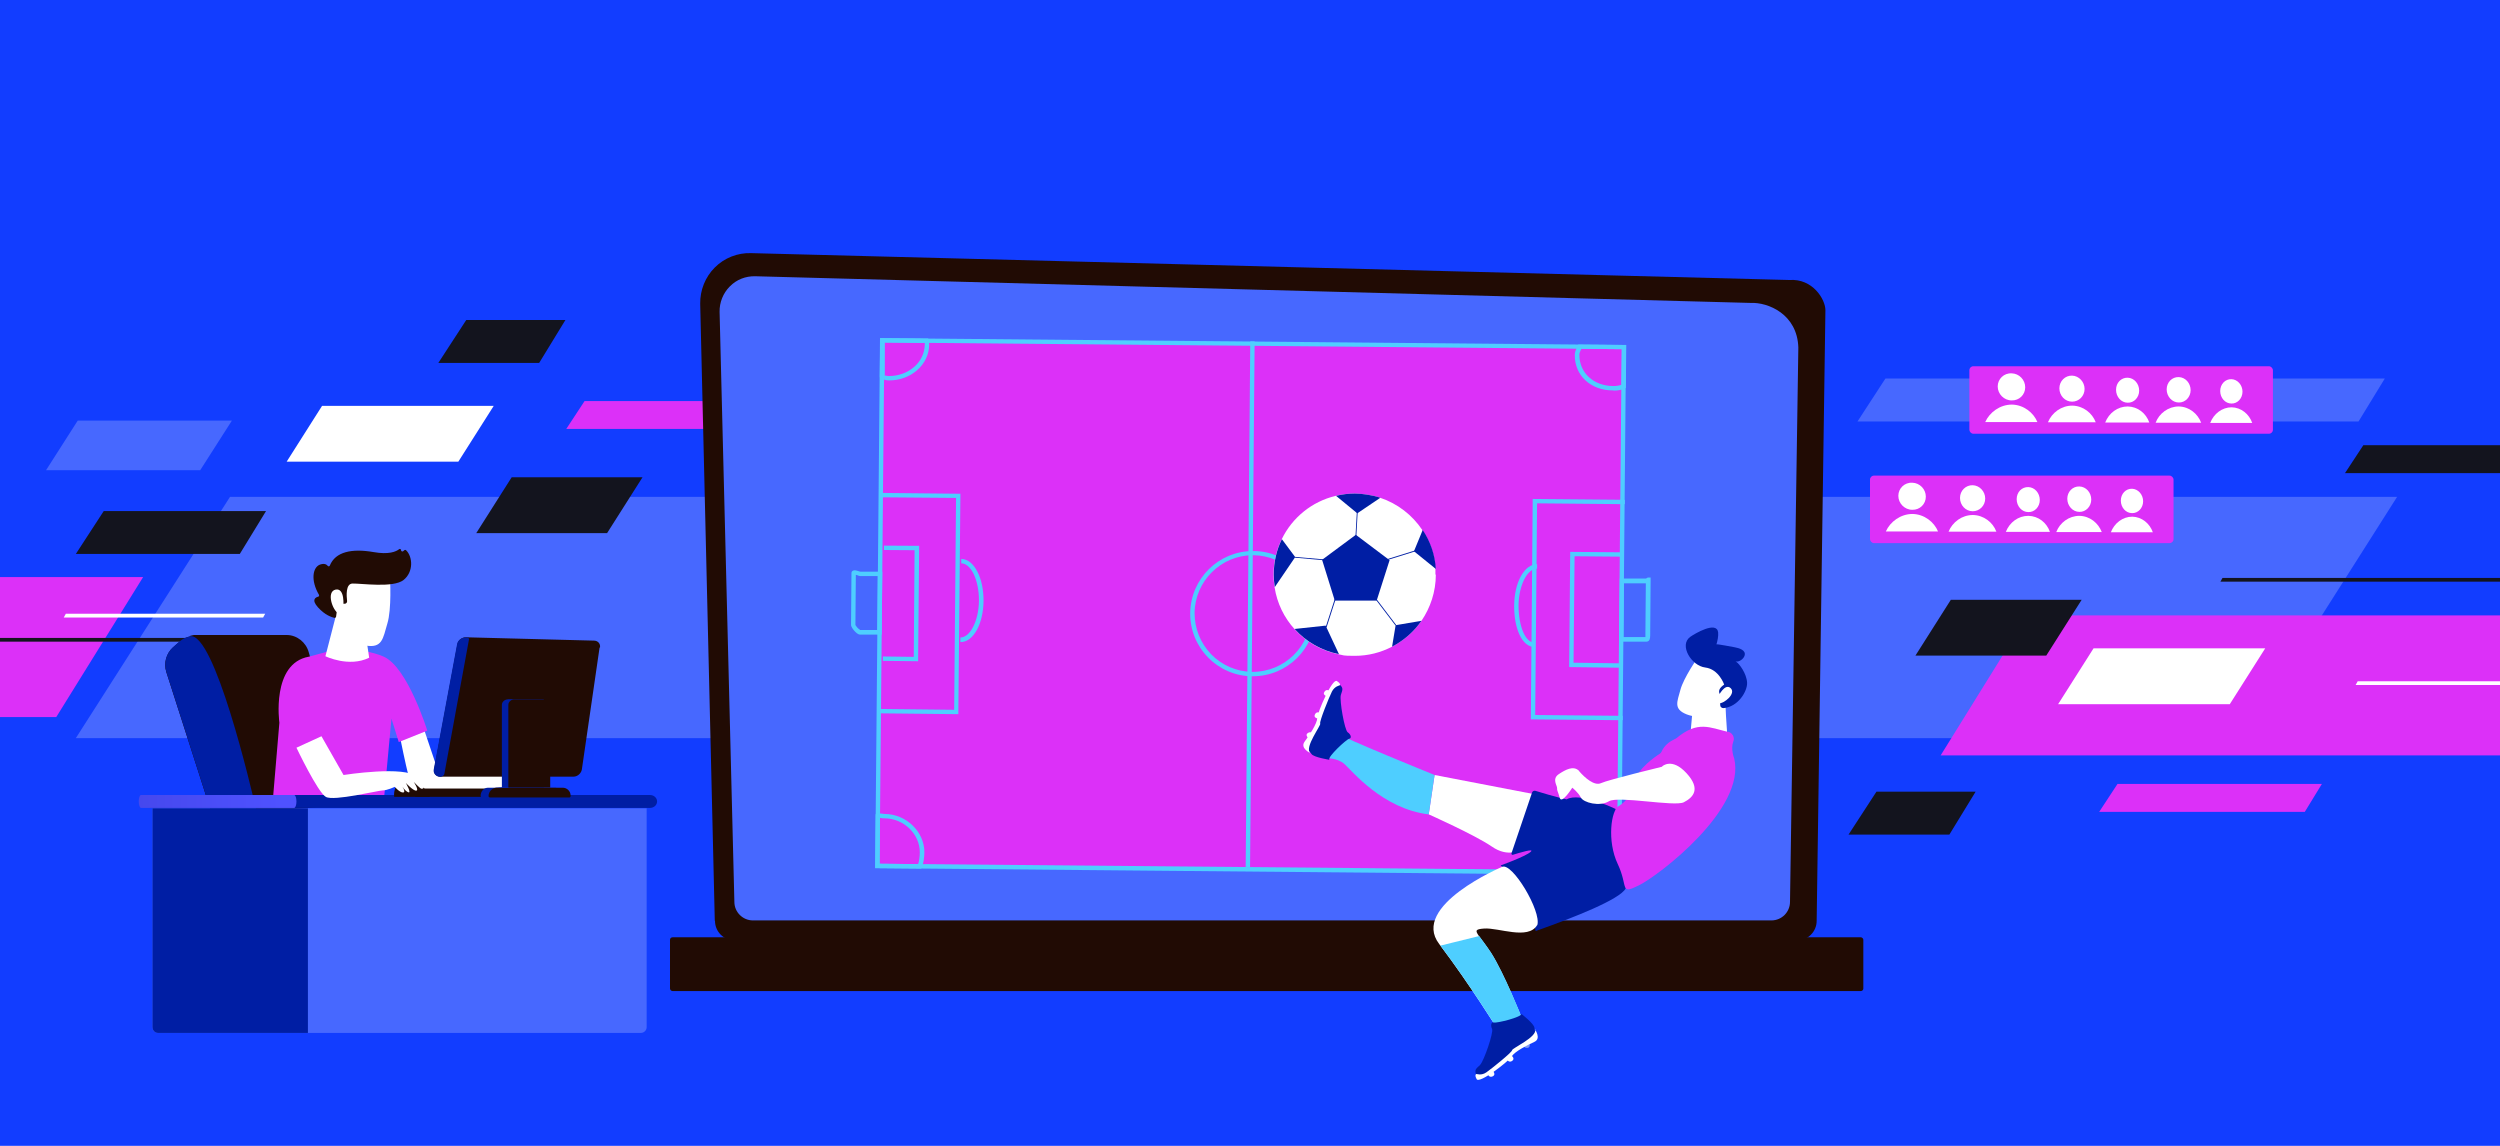 <?xml version="1.0" encoding="UTF-8"?>
<svg id="Warstwa_1" xmlns="http://www.w3.org/2000/svg" version="1.1" xmlns:xlink="http://www.w3.org/1999/xlink" viewBox="0 0 1200 550">
  <!-- Generator: Adobe Illustrator 29.1.0, SVG Export Plug-In . SVG Version: 2.1.0 Build 142)  -->
  <defs>
    <style>
      .st0 {
        fill: #123dff;
      }

      .st1 {
        fill: #fff;
      }

      .st2 {
        fill: #dc30f8;
      }

      .st3 {
        fill: #210b04;
      }

      .st4 {
        fill: #4768ff;
      }

      .st5 {
        fill: #7d97f4;
      }

      .st6 {
        fill: #bdd0fb;
      }

      .st7 {
        fill: url(#linear-gradient);
      }

      .st8 {
        fill: #13141e;
      }

      .st9 {
        fill: #001ea4;
      }

      .st10 {
        fill: #4eceff;
      }
    </style>
    <linearGradient id="linear-gradient" x1="135.8" y1="384.4" x2="22.4" y2="385.7" gradientUnits="userSpaceOnUse">
      <stop offset="0" stop-color="#4f52ff"/>
      <stop offset="1" stop-color="#4042e2"/>
    </linearGradient>
  </defs>
  <path class="st0" d="M1206-33.7H-11.4v639.1h1217.4V-33.7Z"/>
  <path class="st4" d="M408.8,354.3H36.4l74-115.8h1040.2l-73.5,115.8H408.5h.3Z"/>
  <path class="st8" d="M36.4,265.9l13.4-20.6h77.9l-12.6,20.6H36.4Z"/>
  <path class="st8" d="M210.4,174.2l13.4-20.6h47.6l-12.6,20.6h-48.4Z"/>
  <path class="st4" d="M891.6,202.3l13.4-20.6h239.7l-12.6,20.6h-240.4Z"/>
  <path class="st8" d="M887.3,400.6l13.4-20.6h47.6l-12.6,20.6h-48.4Z"/>
  <path class="st2" d="M1007.6,389.7l8.8-13.4h98.1l-8.2,13.4h-98.6Z"/>
  <path class="st2" d="M271.8,205.9l8.8-13.4h98.1l-8.2,13.4h-98.6Z"/>
  <path class="st8" d="M1125.6,227.1l8.8-13.4h98.1l-8.2,13.4h-98.6Z"/>
  <path class="st1" d="M220,221.6h-82.4l17-26.8h82.4l-17,26.8Z"/>
  <path class="st2" d="M27,344.2H-250.2l41.7-67.2H68.7l-41.7,67.2Z"/>
  <path class="st2" d="M1208.7,362.6h-277.2l41.7-67.2h277.2l-41.7,67.2h0Z"/>
  <path class="st4" d="M37.3,201.9h74l-15.2,23.8H22.1l15.2-23.8Z"/>
  <path class="st8" d="M228.6,255.9l17-26.8h62.8l-17,26.8h-63.6.8Z"/>
  <path class="st8" d="M919.4,314.7l17-26.8h62.8l-17,26.8h-63.6.8Z"/>
  <path class="st1" d="M1131.7,327h95.7l-1,1.8h-95.7l1-1.8Z"/>
  <path class="st8" d="M1262.7,279.2h-196.9l1-1.8h196.9l-1,1.8Z"/>
  <path class="st1" d="M31.6,294.6h95.7l-1,1.8H30.6l1-1.8Z"/>
  <path class="st8" d="M113.7,308H-83.2l1-1.8H115l-1,1.8h-.3Z"/>
  <g>
    <path class="st3" d="M343.2,442c0,5.2,4.2,9.4,9.4,9.4h510c5.2,0,9.4-4.2,9.4-9.4l4.2-293.1c0-5.2-6.1-15.3-17.3-14.5l-498.4-12.9c-6.5-.2-12.8,2.3-17.4,6.9-4.6,4.6-7.1,10.9-7,17.4l7,296.2Z"/>
    <path class="st4" d="M352.5,432.9c0,4.9,4,8.9,8.9,8.9h488.9c4.9,0,8.9-4,8.9-8.9l4-266.1c-.5-16-14.5-21.8-23-21.4l-477.7-12.8c-4.6-.1-9,1.6-12.2,4.9-3.2,3.2-5,7.7-4.9,12.2l7.1,283.2Z"/>
    <rect class="st3" x="321.7" y="450" width="572.8" height="25.8" rx="1.2" ry="1.2" transform="translate(1216.1 925.7) rotate(180)"/>
  </g>
  <g>
    <rect class="st2" x="422.3" y="165" width="356" height="252.3" transform="translate(2.7 -5.5) rotate(.5)"/>
    <g>
      <path class="st10" d="M778.2,420l-358.1-3.3,2.3-254.4,358.1,3.3-2.3,254.4ZM422.2,414.6l353.9,3.2,2.3-250.2-353.9-3.2-2.3,250.2Z"/>
      <rect class="st10" x="474.2" y="289" width="252.3" height="2.1" transform="translate(304.8 887.8) rotate(-89.5)"/>
      <path class="st10" d="M601.4,324.6c0,0-.2,0-.3,0-8,0-15.6-3.3-21.2-9-5.6-5.7-8.7-13.3-8.6-21.3.2-16.5,13.6-29.8,30.1-29.8s.2,0,.3,0c8,0,15.6,3.3,21.2,9,5.6,5.7,8.7,13.3,8.6,21.3h0c-.2,16.5-13.6,29.8-30.1,29.8ZM601.4,266.5c-15.3,0-27.8,12.4-28,27.7,0,7.5,2.8,14.5,8,19.9,5.2,5.3,12.2,8.3,19.7,8.4,15.4.1,28.1-12.3,28.2-27.7,0-7.5-2.8-14.5-8-19.9-5.2-5.3-12.2-8.3-19.7-8.4,0,0-.2,0-.3,0Z"/>
      <g>
        <polygon class="st10" points="460 342.8 422.2 342.4 422.2 340.3 458 340.7 458.9 239 423.1 238.7 423.2 236.6 461 237 460 342.8"/>
        <polygon class="st10" points="440.7 317.4 423.8 317.2 423.8 315.1 438.6 315.3 439 264.1 424.3 264 424.3 261.9 441.2 262 440.7 317.4"/>
        <path class="st10" d="M461,308.1h0v-2.1h0c4.7,0,8.8-8.1,8.9-17.7,0-4.9-.9-9.4-2.6-12.9-1.6-3.2-3.7-5-5.9-5v-2.1c3,0,5.8,2.2,7.8,6.2,1.9,3.7,2.9,8.6,2.9,13.9-.1,11.1-4.9,19.8-11,19.8Z"/>
      </g>
      <g>
        <polygon class="st10" points="778.9 345.7 734.8 345.3 735.7 239.5 779.9 239.9 779.9 242 737.8 241.6 736.9 343.2 778.9 343.6 778.9 345.7"/>
        <polygon class="st10" points="777.7 320.5 753.2 320.2 753.7 264.9 778.2 265.1 778.2 267.2 755.8 267 755.3 318.1 777.8 318.4 777.7 320.5"/>
        <path class="st10" d="M736.7,310.6c-6.1,0-10-8.8-9.9-20,.1-11.1,4.9-19.8,11-19.8h0v2.1h0c-4.7,0-8.8,8.1-8.9,17.7,0,9.7,3.1,17.9,7.8,17.9v2.1Z"/>
      </g>
      <path class="st10" d="M426.7,182.6c0,0-.1,0-.2,0-.7,0-1.8-.2-2.2-.4-1.1-.3-2-.5-2-1.5l.2-18.4,23.1.2v.9c.2.6.2.8.3.9,0,.3.1.5.1,1.1,0,4.7-2.1,9.1-5.9,12.4-3.6,3.1-8.3,4.8-13.3,4.8ZM424.4,180.1c.6.2,1.6.4,2.1.4,0,0,.1,0,.2,0,4.5,0,8.7-1.5,12-4.3,3.3-2.8,5.1-6.7,5.2-10.8h0c0-.4,0-.4,0-.5,0,0,0-.2,0-.3l-19.2-.2v15.6Z"/>
      <path class="st10" d="M774.4,187.4c0,0-.1,0-.2,0-10.7,0-18.4-7.2-18.3-17,0-1.5.5-2.4.9-3.3.2-.3.3-.7.5-1l.3-.7,23,.2-.2,20.6-.6.3c-1.6.7-3.3,1-5.3,1ZM759,167.5c0,.2-.2.3-.2.5-.4.8-.7,1.4-.7,2.4,0,8.5,6.7,14.8,16.2,14.9,1.5,0,2.8-.2,4-.6l.2-17.1-19.4-.2Z"/>
      <path class="st6" d="M778.2,420l-22.6-.2-.3-.6c-.9-1.7-1.2-5.4-1.2-7.3,0-10.2,8-18.1,18-18.1s.1,0,.2,0h.8c1.7,0,3.3,0,4.7.7l.6.3-.2,25.2ZM757,417.7l19.1.2.2-21.7c-.9-.2-1.9-.2-3.2-.2h-.8c0,0-.1,0-.2,0-8.8,0-15.8,7-15.9,16,0,1.8.3,4.3.7,5.7Z"/>
      <path class="st10" d="M442,416.9l-21.9-.2.2-25.8.4-.3c.4-.4.8-.3,2.2-.1.6,0,1.3.2,1.7.2,10.4,0,19.2,8.6,19.1,18.5h0c0,1.9-.4,5.5-1.3,7.2l-.3.6ZM422.2,414.6l18.5.2c.5-1.4.8-3.9.8-5.7,0-8.8-7.7-16.3-17-16.3-.5,0-1.2,0-1.9-.2,0,0-.1,0-.2,0l-.2,22.1Z"/>
      <path class="st10" d="M423.2,304.6h-10.5c-1-.1-2-1.1-2.7-1.9-.5-.6-1.5-1.8-1.5-2.8l.2-24.8c0-.5.2-.9.6-1.1.7-.5,1.6-.2,2.6.1.3.1.9.3,1.1.3h10.5c0,0-.3,30.2-.3,30.2ZM412.8,302.4h8.3c0,0,.2-25.9.2-25.9h-8.4c-.5,0-1.1-.3-1.7-.5-.1,0-.3,0-.4-.1l-.2,23.9c0,.6,1.6,2.3,2.2,2.5ZM412.9,302.4h0Z"/>
      <path class="st10" d="M790.2,308h-13c0-.1.3-30.3.3-30.3h12.7c.2-.3.6-.5,1-.5h1.1s0,1.1,0,1.1c0,.1,0,.3,0,.4l-.2,24.7c0,.2,0,.4,0,.6,0,1.5,0,2.8-.6,3.5-.3.3-.7.5-1.1.5ZM779.3,305.8h10.5c0-.4,0-1.3,0-1.7,0-.3,0-.5,0-.7l.2-23.4h-10.5c0,0-.2,25.8-.2,25.8ZM790.5,278.3h0v-.5s0,0,0,0v.5Z"/>
    </g>
  </g>
  <g>
    <path class="st1" d="M828.1,335s.5,15.7,1.6,23c.1,1-.8,1.8-1.8,1.8-3.6.2-11.9.4-15.7-1.2-.8-.3-1.2-1.1-1.2-1.9l1.9-20.9,15.1-.8Z"/>
    <path class="st1" d="M815.1,315.3s-7,10.1-8.5,15.8c-1.5,5.7-3.5,9.2,3,11.8,6.5,2.5,12.8.3,17-4.9,0,0,6.6-7.9,6.2-11.8-.3-3.9-17.7-10.9-17.7-10.9Z"/>
    <path class="st1" d="M740,381.9l-51.4-9.9-2.8,18.9s22,9.8,30.2,15.4c8.2,5.7,14,1.4,14,1.4l10-25.8Z"/>
    <path class="st9" d="M775.5,388.3s-17.3-8.3-23.5-4.6c-5.9-1.3-12.4-3.3-15-4.1-.7-.2-1.4.2-1.6.8l-9.9,29.2c-.1.4.2.8.7.7,2.9-.9,10.7-3.3,8.5-1.4-2.6,2.3-14.4,6.5-14.4,6.5,0,0,12.8,10.2,16.8,31.5,18.7-6.6,40.4-15.2,43.2-20.4,1.5-7.3-4.8-38.2-4.8-38.2Z"/>
    <path class="st2" d="M829.4,351.3c-8.7-2-14.4-5.6-24.8,3.1l-2.1,1.1c-2.2,1.2-4,3.1-5,5.4-.1.3-.4.6-.8.9-2,1.2-11,7.6-11.3,12.4-.3,4.8-4.8,10.7-8.4,12.7-3.7,2-5.7,16.8-.5,27.8,5.2,11,.8,14.9,10.1,10.3,9.3-4.5,51.7-36.7,45.8-61,0,0-1.8-4.5-.4-8.1.4-1,.3-2-.2-2.9-.5-.9-1.3-1.5-2.3-1.8Z"/>
    <path class="st1" d="M737.8,444.1c-4.3,7.2-18.5,1.1-25.4,1.6-4.2.3-4.4.9-2.5,3.6,1.2,1.7,3.3,4.3,5.8,8.1,6.3,9.9,14.5,30.6,14.5,30.6l-11,6.6s-14-22.5-27.8-40.7l-.6-.8c-14-18.3,30.2-37,30.2-37,4.9-2.3,19,21.4,16.9,28Z"/>
    <path class="st10" d="M685.8,390.9l2.8-18.9s-45.7-18.5-46.7-20.1c-1.7,4.7-5.9,12-5.9,12,0,0,5.9-.3,9.4,2.9,3.6,3.2,18.2,21.4,40.3,24.1Z"/>
    <g>
      <path class="st9" d="M638.1,364.7s-7.6-1.2-8.6-2.8c-1-1.6-2.4-2-1.2-4.9,1.3-2.9,5.3-9.9,5.4-12.8.1-2.9,5.7-18.4,8.6-16.2,2.9,2.2,2.1,3,1.3,5.6-.7,2.6,1.8,16.9,3.3,17.9,1.5,1,2.1,2.8.7,3.1-1.4.3-10.5,8.8-9.5,10Z"/>
      <path class="st1" d="M628.3,354.6s-2.1-1.7-.6-2.7c1.5-1.1,2.5.4,2.5.4l-1.9,2.3Z"/>
      <path class="st1" d="M633.1,345s-2.7-.2-2-1.9c.7-1.8,2.3-1,2.3-1l-.3,3Z"/>
      <path class="st1" d="M637.2,334.4s-2.6-.8-1.5-2.3c1-1.6,2.4-.5,2.4-.5l-.9,2.8Z"/>
      <path class="st1" d="M629,361.5s-5.1-2.3-2.8-5.5c2.3-3.1,6-8.6,6.1-11.4.1-2.8,7.2-19.1,9.4-17.7,2.3,1.5,1.3,2.1,1.3,2.1,0,0-2.4.4-3.7,3-1.3,2.6-6.1,14.4-5.6,15.3.5.9-7.7,11.4-4.8,14.2Z"/>
    </g>
    <path class="st10" d="M730.2,488l-11,6.6s-14-22.5-27.8-40.7l18.6-4.6c1.2,1.7,3.3,4.3,5.8,8.1,6.3,9.9,14.5,30.6,14.5,30.6Z"/>
    <g>
      <path class="st9" d="M730.3,486.7s6.1,4.7,6.2,6.6c.1,1.9,1.2,2.9-1.3,4.8-2.5,1.9-9.4,6.1-10.9,8.6-1.5,2.5-13.9,13.3-15.4,10-1.5-3.4-.4-3.6,1.5-5.5,1.9-1.9,6.6-15.7,5.8-17.3-.8-1.6-.5-3.5.9-3.1,1.4.4,13.5-2.6,13.2-4.2Z"/>
      <path class="st5" d="M734,500.3s1,2.5-.8,2.7c-1.9.2-1.9-1.6-1.9-1.6l2.8-1.1Z"/>
      <path class="st1" d="M725.2,506.4s2.2,1.5.8,2.7c-1.4,1.2-2.5-.2-2.5-.2l1.7-2.5Z"/>
      <path class="st1" d="M716.4,513.8s1.9,1.9.2,2.8c-1.7.9-2.4-.8-2.4-.8l2.2-2Z"/>
      <path class="st1" d="M736.7,494s3.3,4.5-.2,6.1c-3.5,1.6-9.4,4.6-10.9,7-1.5,2.4-15.6,13.3-16.8,10.9-1.3-2.4,0-2.5,0-2.5,0,0,2.3.9,4.7-.8,2.4-1.7,12.3-9.6,12.3-10.6,0-1,12.2-6.3,11.1-10.1Z"/>
    </g>
    <path class="st2" d="M818.8,378.6s8.2-19.1,0-22.9c-8.3-3.7-30.6,13-22.8,24.2,12.8,10.6,22.9,6.5,22.8-1.4Z"/>
    <path class="st1" d="M797.8,367.9s4.6-4.5,11.7,3.2c7.1,7.7,3.2,11.7-1.3,14-4.5,2.2-31.4-3.2-35.9-.5-4.5,2.7-12.2.7-13.5-1.8-1.3-2.5-4.1-4.7-4.1-4.7,0,0-5.1,8.1-6,4.9s-1.4-3.5-1.3-4.7c.1-1.2-2.6-4.4.8-6.7,3.3-2.2,6.9-4.1,9.5-1.8.2.1.3.3.4.5,2.6,3,7.2,7.1,10.4,5.6,3.1-1.5,29.4-7.9,29.4-7.9Z"/>
    <path class="st9" d="M832.7,310.7c-.7-.1-8.7-1.7-8.8-1.4.5-1.7,1-4,.8-5.8-.7-5.6-11.3.7-13.4,2.2-5.5,4,.6,13.9,7.2,14.7,6.6.8,9.1,8.2,9.1,8.2-4.1,2.8-1.8,4.9-1.8,4.9,0,0-.3,1.9-.1,5,0,.4.2.8.5,1,.3.3.7.4,1.1.4,7-.6,11.5-8.1,11.3-12.2-.2-4.4-3.8-9.2-5.2-10-.1,0-.2-.1-.3-.2,1.7.4,3.8-1.2,4.3-2.8.8-2.7-2.7-3.6-4.7-4Z"/>
    <path class="st1" d="M824.7,334.4s3.2-6.7,6-4.1c2.8,2.6-3.2,7.6-5.8,7.3l-.2-3.3Z"/>
  </g>
  <g>
    <path class="st1" d="M689.2,275.8c0,8.2-2.6,15.9-6.9,22.2-3.6,5.2-8.4,9.4-14.1,12.4-5.4,2.8-11.4,4.4-17.9,4.4s-5.1-.3-7.6-.7c-8.4-1.7-15.8-6-21.3-12.1-5-5.5-8.4-12.4-9.6-20.1-.3-1.9-.5-4-.5-6,0-6.1,1.4-11.9,3.9-17,5-10.4,14.5-18.2,26-20.9,2.9-.7,5.9-1.1,9-1.1s8.4.7,12.2,2c8.4,2.8,15.5,8.3,20.3,15.5,3.6,5.4,5.9,11.8,6.3,18.7,0,.9,0,1.8,0,2.7Z"/>
    <path class="st9" d="M689.2,273.1l-10.5-8.5,4.2-10.2c3.6,5.4,5.9,11.8,6.3,18.7Z"/>
    <path class="st9" d="M662.6,238.9l-11.1,7.5-10.2-8.4c2.9-.7,5.9-1.1,9-1.1s8.4.7,12.2,2Z"/>
    <path class="st9" d="M621.7,267.4l-9.8,14.4c-.3-1.9-.5-4-.5-6,0-6.1,1.4-11.9,3.9-17l6.4,8.6Z"/>
    <path class="st9" d="M642.7,314c-8.4-1.7-15.8-6-21.3-12.1l14.9-1.6,6.4,13.7Z"/>
    <path class="st9" d="M682.3,298c-3.6,5.2-8.4,9.4-14.1,12.4l1.7-10.3,12.3-2.1Z"/>
    <path class="st9" d="M650.8,258.3s0,0,0,0c-.1,0-.2-.1-.2-.2l.7-12.7c0-.1.1-.2.2-.2.1,0,.2.1.2.2l-.7,12.7c0,.1-.1.2-.2.2Z"/>
    <path class="st9" d="M665.9,268.9c0,0-.2,0-.2-.2,0-.1,0-.2.1-.3l13.8-4.3c.1,0,.2,0,.3.1,0,.1,0,.2-.1.3l-13.8,4.3s0,0,0,0Z"/>
    <path class="st9" d="M635.3,268.9s0,0,0,0l-13.6-1.2c-.1,0-.2-.1-.2-.2,0-.1.1-.2.2-.2l13.6,1.2c.1,0,.2.1.2.2,0,.1-.1.2-.2.2Z"/>
    <path class="st9" d="M636.5,301.1s0,0,0,0c-.1,0-.2-.2-.1-.3l4.8-14.9c0-.1.2-.2.3-.1.1,0,.2.2.1.3l-4.8,14.9c0,0-.1.2-.2.2Z"/>
    <polygon class="st9" points="640.7 288.3 634.6 268.7 650.8 256.7 667 268.9 660.8 288.3 640.7 288.3"/>
    <path class="st9" d="M670,300.2c0,0-.1,0-.2,0l-9.2-12.1c0,0,0-.2,0-.3,0,0,.2,0,.3,0l9.2,12.1c0,0,0,.2,0,.3,0,0,0,0-.1,0Z"/>
  </g>
  <g>
    <g>
      <path class="st3" d="M169.2,385.6l-45.6,4.6-21.4,2.1-22.4-69.8c-1.3-4.2,0-8.8,3.2-11.7l3.2-2.8c.8-.7,1.7-1.3,2.6-1.7.8-.4,1.6-.6,2.4-.8,0,0,.1,0,.1,0,0,0,0-.3,0-.3.7-.1,1.3-.4,2-.4h44.3c4.9,0,9.3,3.5,10.6,8.3l20.6,72.6Z"/>
      <path class="st9" d="M123.6,390.1l-21.4,2.1-22.4-69.8c-1.3-4.2,0-8.8,3.2-11.7l3.2-2.8c.8-.7,1.7-1.3,2.6-1.7,1.3-.4,2.1-.7,2.4-.8,0,0,.1,0,.1,0,0,0,0,0,0,0,11.6-1.8,28.9,71.2,32,84.7Z"/>
    </g>
    <path class="st1" d="M191.7,352.1s5.8,30.4,8,30.4,42.1-4.8,42.1-4.8v-8.7l-31.5,1.2-7.6-22.6-10.9,4.5Z"/>
    <path class="st2" d="M184.2,384.7h-53.3l3.2-37.8s-4-28.5,14.2-31.7c10.7-2.9,10.7-2.9,10.7-2.9,0,0,13.7-2.1,25.2,2.9,11.5,5.1,20.9,35.5,20.9,35.5l-13.7,5.5-3.5-11.3-3.7,39.8Z"/>
    <path class="st1" d="M161.6,294.1l-5.4,20.9s11.3,5.5,21,.7l-3-20.2-12.5-1.4Z"/>
    <path class="st1" d="M187.2,277.3s.9,15.1-1.3,22.1c-2.1,7-2.3,12-10.7,10.4-8.4-1.5-13.6-7.9-14.7-16.1,0,0-1.8-12.6,1.1-16.4,2.9-3.8,25.6,0,25.6,0Z"/>
    <path class="st3" d="M165,289.8h.5c.7,0,1.2-.7,1.1-1.3-.3-2.6-.7-8.3,2.6-8.4,4.2-.1,19.6,2.2,24.5-1.7,4.8-3.8,4.5-11.1,1.2-14.3-.2-.2-.6-.2-.8,0l-.6.5c-.4.3-1,0-1-.5h0c0-.5-.5-.8-.9-.5-1.5,1.2-5,2.7-12.3,1.4-10.4-1.8-18.3-.2-21,6.5-.2.4-.7.5-1,.1-.6-.7-1.6-1.3-3.7-.6-3.5,1.3-4.6,7.5-.5,14.5.2.3,0,.8-.3.9-1.3.3-3.5,1.4-.2,5.1,3.4,3.8,6.7,4.8,8,5.1.3,0,.6-.2.7-.5l.9-6.4c0-.4.4-.6.8-.5l2,.7Z"/>
    <path class="st1" d="M164.8,291.2s.9-9.1-3.7-8.2c-4.6,1-1.5,10,1.4,11.5l2.3-3.3Z"/>
    <path class="st9" d="M315.4,384.7c0,1.7-1.5,3.1-3.4,3.1H72.9c-1.9,0-3.4-1.4-3.4-3.1h0c0-1.7,1.5-3.1,3.4-3.1h239.1c1.9,0,3.4,1.4,3.4,3.1h0Z"/>
    <path class="st7" d="M142.3,384.7c0,1.7-.5,3.1-1.1,3.1h-73.5c-.6,0-1.1-1.4-1.1-3.1h0c0-1.7.5-3.1,1.1-3.1h73.5c.6,0,1.1,1.4,1.1,3.1h0Z"/>
    <path class="st3" d="M268.7,378.5h-66.6c-1.4,0-2.8,1.2-2.8,2.6v1.4h71.8v-1.4c0-1.4-1-2.6-2.5-2.6Z"/>
    <g>
      <g>
        <path class="st3" d="M287.8,310.8l-8.5,58.5c-.3,1.9-2.1,3.5-4,3.5h-63.9c-2,0-3.4-1.6-3-3.6l11.2-60.1c.3-1.8,2.2-3.3,4.2-3.2l61.3,1.6c1.9,0,3.2,1.5,2.9,3.3Z"/>
        <path class="st9" d="M225.1,307l-11.8,64.4c-.1.8-1.1,1.5-1.9,1.5-2,0-3.6-1.6-3.2-3.6l11.2-60.1c.3-1.8,2.2-3.3,4.2-3.2h1.1c.3.3.5.7.5,1.1Z"/>
      </g>
      <g>
        <path class="st9" d="M269.4,382v.8l-15.2.2h-22.5c-.5,0-1-.4-1-1,0-2.1,1.5-3.9,3.6-3.9h31.7c.3,0,.5,0,.7,0,1.7.4,2.6,2,2.6,3.8Z"/>
        <path class="st3" d="M273.9,381.9c0-2.1-1.7-3.8-3.8-3.8h-3.2s-12.7,0-12.7,0h-15.9c-2.1.1-3.8,1.9-3.8,4,0,.4.3.7.8.7h37.9c.2,0,.4,0,.5-.2.1-.1.2-.3.2-.5v-.3Z"/>
        <path class="st9" d="M243.7,335.7c-1.4,0-2.8,1.2-2.8,2.6v39.7h20.1v-42.4h-17.3Z"/>
        <path class="st3" d="M261.6,335.7h-14.8c-1.4,0-2.8,1.2-2.8,2.6v39.7h20.1v-39.7c0-1.4-1-2.6-2.5-2.6Z"/>
      </g>
    </g>
    <path class="st3" d="M189.2,382.5h17.2s-3.9-8.4-11.1-8c-7.1.4-6.1,8-6.1,8Z"/>
    <path class="st1" d="M142.3,358.9l12-5.5,10.6,18.6s29.9-4.7,35.2,1c5.3,5.7,2.8,5.6,2.2,5.6s-3.7-3.3-3.7-3.3c0,0,2.7,4.1,1.2,4.2-1.4.2-5-3.7-5-3.7,0,0,2.9,5.1,1.2,4.5-1.7-.6-3.2-3.3-3.2-3.3,0,0,2.3,3.3.7,3.4-1.6.1-4-2.7-4-2.7,0,0-3.7,1.7-5.8,1.7s-23.5,5.3-27.3,3.1c-3.9-2.2-14.1-23.6-14.1-23.6Z"/>
    <g>
      <path class="st4" d="M310.4,388v105c0,1.5-1.2,2.8-2.8,2.8H75.8c-1.5,0-2.6-1.2-2.6-2.8v-105h237.1Z"/>
      <path class="st9" d="M73.2,388v105c0,1.5,1.1,2.8,2.6,2.8h72v-107.8h-74.6Z"/>
    </g>
  </g>
  <g>
    <rect class="st2" x="945.3" y="175.8" width="145.7" height="32.4" rx="1.9" ry="1.9"/>
    <g>
      <g>
        <path class="st1" d="M972.1,185.9c0,3.6-2.9,6.4-6.5,6.3-3.7,0-6.7-3.1-6.7-6.7s3-6.5,6.7-6.3c3.6.1,6.5,3.1,6.5,6.7Z"/>
        <path class="st1" d="M978,202.7c-1.9-4.7-6.7-8.4-12.3-8.5-5.7,0-10.7,3.7-12.8,8.4h25.1Z"/>
      </g>
      <g>
        <path class="st1" d="M1000.6,186.7c0,3.4-2.7,6.1-6,6.1-3.4,0-6.1-2.9-6.1-6.4s2.8-6.2,6.1-6.1c3.3.1,6,3,6,6.4Z"/>
        <path class="st1" d="M1006,202.8c-1.7-4.6-6.1-8-11.3-8.1-5.3,0-9.8,3.4-11.7,8h23Z"/>
      </g>
      <g>
        <path class="st1" d="M1026.8,187.5c0,3.3-2.5,5.9-5.5,5.8-3.1,0-5.6-2.8-5.6-6.2s2.5-5.9,5.6-5.8c3.1.1,5.5,2.9,5.5,6.2Z"/>
        <path class="st1" d="M1031.7,202.9c-1.6-4.6-5.6-7.7-10.4-7.8-4.8,0-9,3.1-10.8,7.7h21.2Z"/>
      </g>
      <g>
        <path class="st1" d="M1051.5,187.3c0,3.3-2.6,6-5.7,5.9-3.2,0-5.8-2.9-5.8-6.3s2.6-6,5.8-5.9c3.2.1,5.7,2.9,5.7,6.3Z"/>
        <path class="st1" d="M1056.6,203c-1.7-4.5-5.8-7.8-10.8-7.9-5,0-9.4,3.3-11.1,7.8h21.9Z"/>
      </g>
      <g>
        <path class="st1" d="M1076.4,188c0,3.2-2.4,5.8-5.3,5.7-3,0-5.4-2.7-5.4-6s2.4-5.8,5.4-5.7c2.9.1,5.3,2.8,5.3,6Z"/>
        <path class="st1" d="M1081.1,203.1c-1.5-4.4-5.4-7.5-9.9-7.6-4.6,0-8.6,3.1-10.3,7.5h20.2Z"/>
      </g>
    </g>
  </g>
  <g>
    <rect class="st2" x="897.6" y="228.3" width="145.7" height="32.4" rx="1.9" ry="1.9"/>
    <g>
      <g>
        <path class="st1" d="M924.4,238.4c0,3.6-2.9,6.4-6.5,6.3-3.7,0-6.7-3.1-6.7-6.7s3-6.5,6.7-6.3c3.6.1,6.5,3.1,6.5,6.7Z"/>
        <path class="st1" d="M930.3,255.2c-1.9-4.7-6.7-8.4-12.3-8.5-5.7,0-10.7,3.7-12.8,8.4h25.1Z"/>
      </g>
      <g>
        <path class="st1" d="M952.9,239.3c0,3.4-2.7,6.1-6,6.1-3.4,0-6.1-2.9-6.1-6.4s2.8-6.2,6.1-6.1c3.3.1,6,3,6,6.4Z"/>
        <path class="st1" d="M958.3,255.3c-1.7-4.6-6.1-8-11.3-8.1-5.3,0-9.8,3.4-11.7,8h23Z"/>
      </g>
      <g>
        <path class="st1" d="M979.1,240c0,3.3-2.5,5.9-5.5,5.8-3.1,0-5.6-2.8-5.6-6.2s2.5-5.9,5.6-5.8c3.1.1,5.5,2.9,5.5,6.2Z"/>
        <path class="st1" d="M984,255.4c-1.6-4.6-5.6-7.7-10.4-7.8-4.8,0-9,3.1-10.8,7.7h21.2Z"/>
      </g>
      <g>
        <path class="st1" d="M1003.8,239.8c0,3.3-2.6,6-5.7,5.9-3.2,0-5.8-2.9-5.8-6.3s2.6-6,5.8-5.9c3.2.1,5.7,2.9,5.7,6.3Z"/>
        <path class="st1" d="M1008.9,255.5c-1.7-4.5-5.8-7.8-10.8-7.9-5,0-9.4,3.3-11.1,7.8h21.9Z"/>
      </g>
      <g>
        <path class="st1" d="M1028.7,240.6c0,3.2-2.4,5.8-5.3,5.7-3,0-5.4-2.7-5.4-6s2.4-5.8,5.4-5.7c2.9.1,5.3,2.8,5.3,6Z"/>
        <path class="st1" d="M1033.4,255.6c-1.5-4.4-5.4-7.5-9.9-7.6-4.6,0-8.6,3.1-10.3,7.5h20.2Z"/>
      </g>
    </g>
  </g>
  <path class="st1" d="M1070.3,338h-82.4l17-26.8h82.4l-17,26.8Z"/>
</svg>